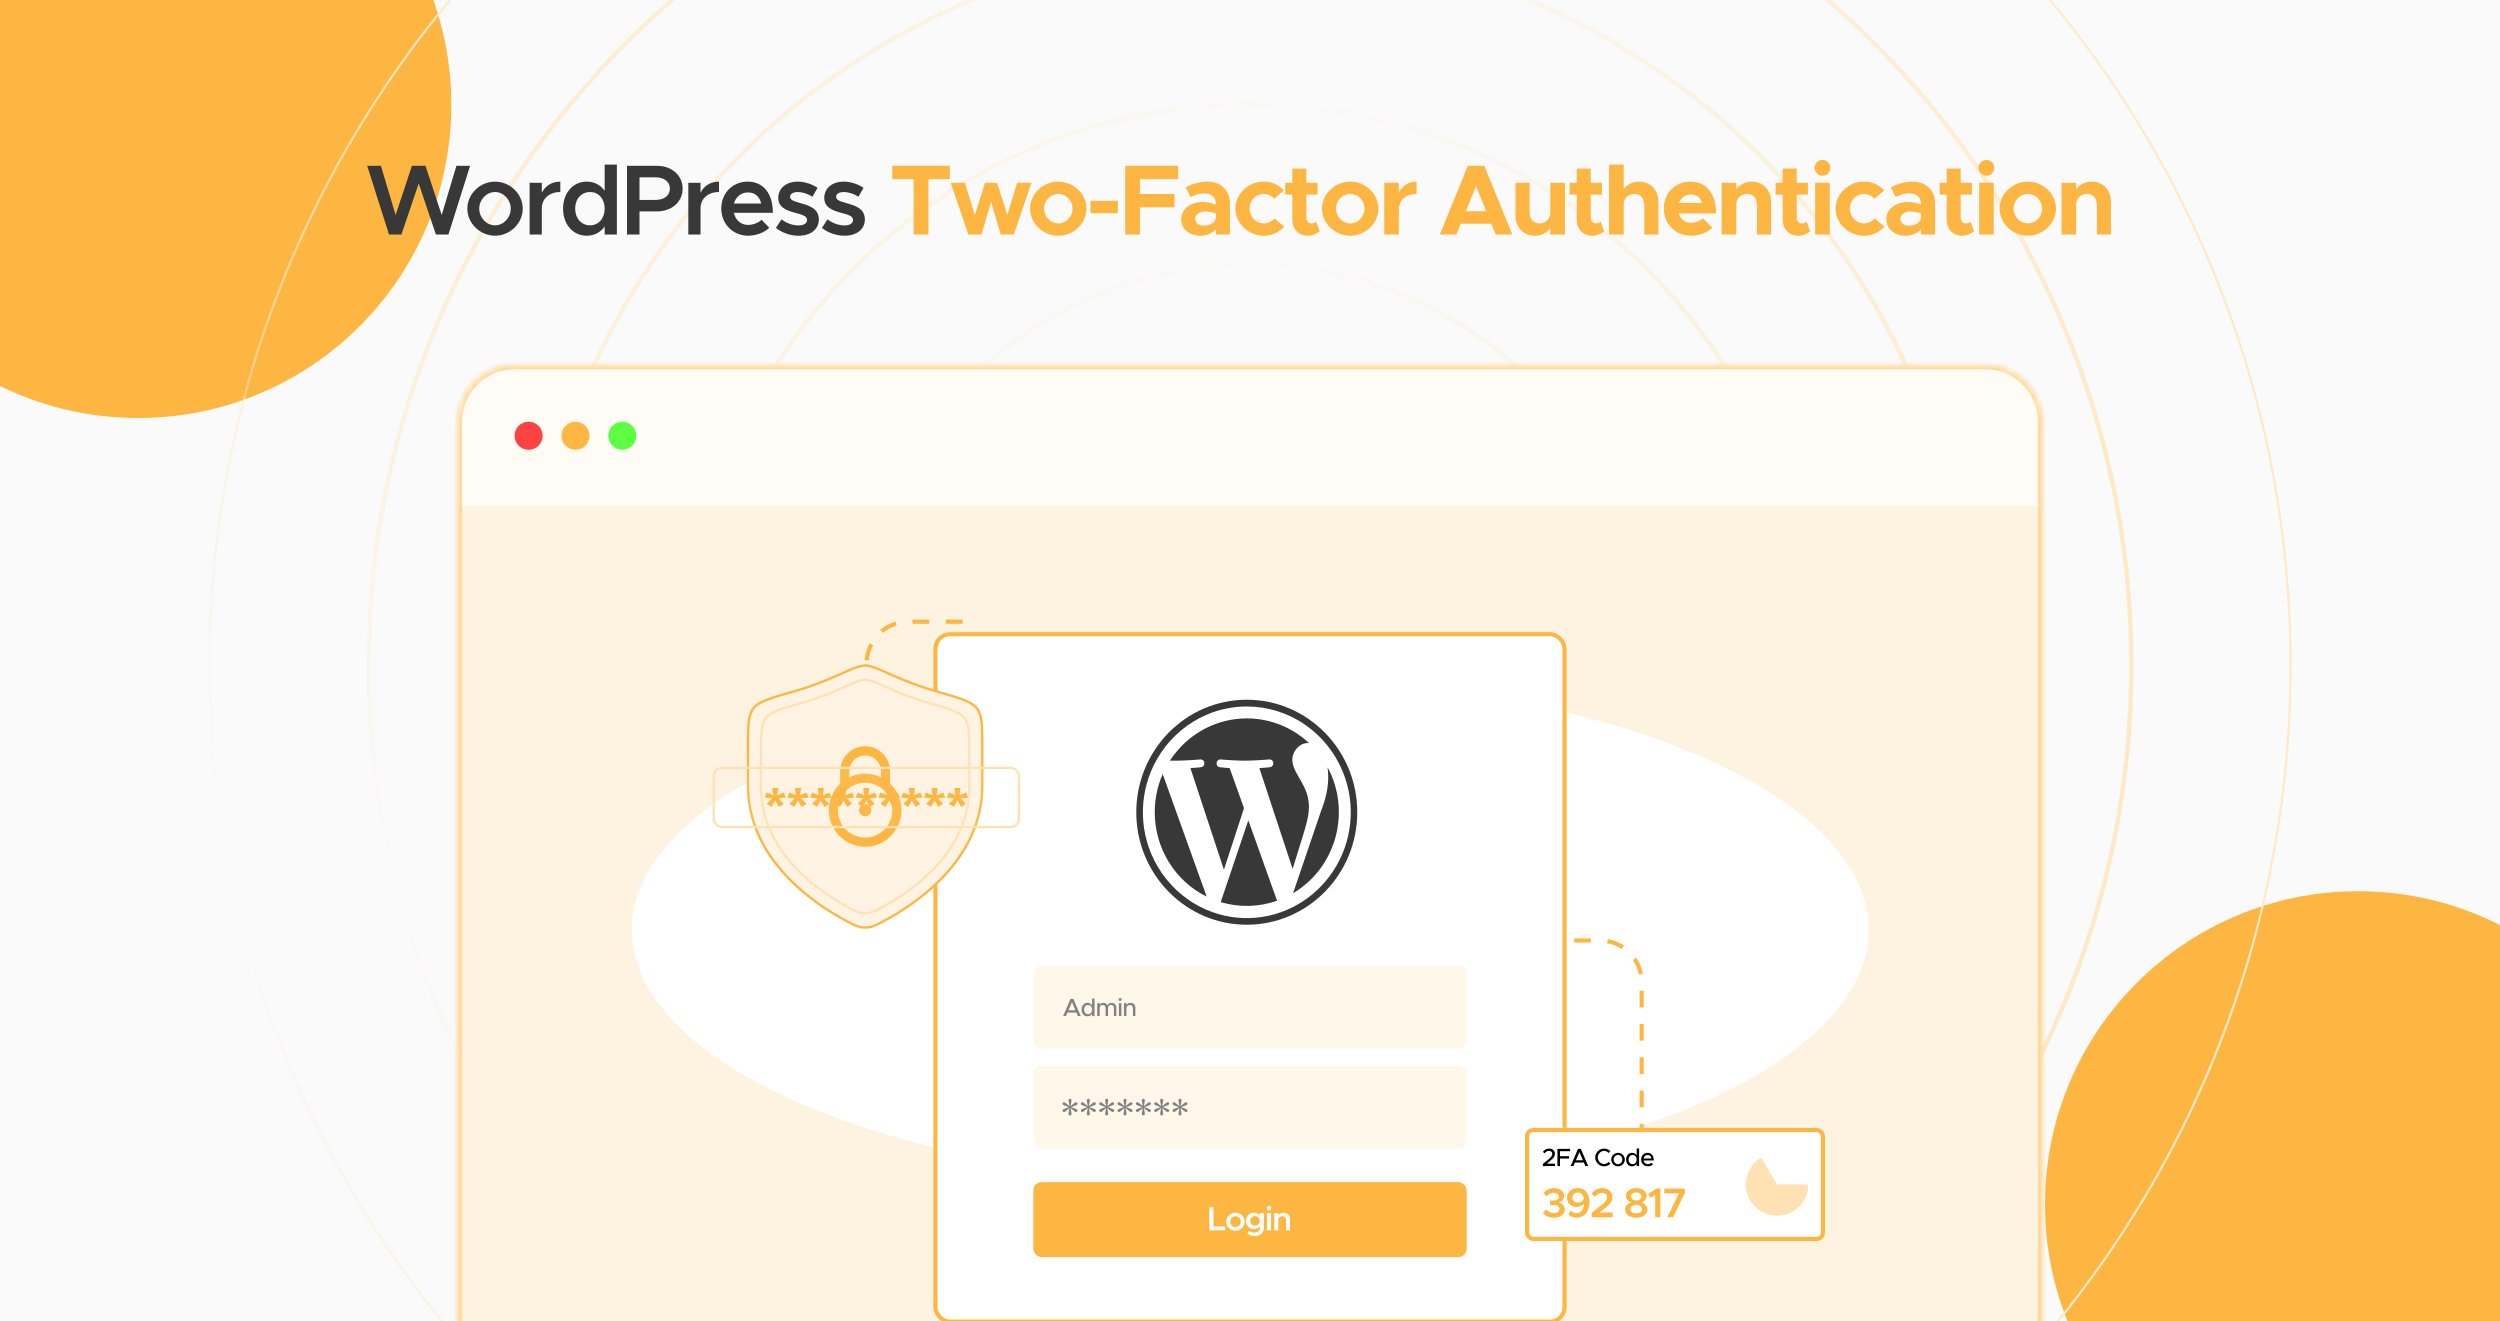 <svg width="350" height="185" viewBox="0 0 350 185" fill="none" xmlns="http://www.w3.org/2000/svg">
<g clip-path="url(#clip0_650_205)">
<rect width="350" height="185" fill="#FAFAFA"/>
<g filter="url(#filter0_f_650_205)">
<circle cx="19.343" cy="14.677" r="43.843" fill="#FDB642"/>
</g>
<g filter="url(#filter1_f_650_205)">
<circle cx="182.819" cy="97.517" r="43.843" fill="#FFAC25"/>
</g>
<g filter="url(#filter2_f_650_205)">
<circle cx="330.142" cy="168.615" r="43.843" fill="#FDB642"/>
</g>
<path d="M208.5 93.167C208.5 111.668 193.501 126.666 175 126.666C156.499 126.666 141.501 111.668 141.501 93.167C141.501 74.666 156.499 59.667 175 59.667C193.501 59.667 208.5 74.666 208.5 93.167ZM175 126.975C193.672 126.975 208.808 111.839 208.808 93.167C208.808 74.495 193.672 59.359 175 59.359C156.328 59.359 141.192 74.495 141.192 93.167C141.192 111.839 156.328 126.975 175 126.975ZM230.935 93.167C230.935 124.059 205.892 149.102 175 149.102C144.108 149.102 119.065 124.059 119.065 93.167C119.065 62.275 144.108 37.231 175 37.231C205.892 37.231 230.935 62.275 230.935 93.167ZM175 149.411C206.063 149.411 231.244 124.23 231.244 93.167C231.244 62.104 206.063 36.923 175 36.923C143.937 36.923 118.756 62.104 118.756 93.167C118.756 124.23 143.937 149.411 175 149.411ZM253.371 93.167C253.371 136.45 218.283 171.538 175 171.538C131.717 171.538 96.629 136.45 96.629 93.167C96.629 49.884 131.717 14.796 175 14.796C218.283 14.796 253.371 49.884 253.371 93.167ZM175 171.847C218.454 171.847 253.68 136.621 253.68 93.167C253.68 49.713 218.454 14.487 175 14.487C131.546 14.487 96.32 49.713 96.32 93.167C96.32 136.621 131.546 171.847 175 171.847ZM275.807 93.167C275.807 148.841 230.674 193.974 175 193.974C119.326 193.974 74.193 148.841 74.193 93.167C74.193 37.493 119.326 -7.64 175 -7.64C230.674 -7.64 275.807 37.493 275.807 93.167ZM175 194.283C230.845 194.283 276.116 149.012 276.116 93.167C276.116 37.322 230.845 -7.949 175 -7.949C119.155 -7.949 73.884 37.322 73.884 93.167C73.884 149.012 119.155 194.283 175 194.283ZM298.243 93.167C298.243 161.232 243.065 216.41 175 216.41C106.935 216.41 51.757 161.232 51.757 93.167C51.757 25.102 106.935 -30.076 175 -30.076C243.065 -30.076 298.243 25.102 298.243 93.167ZM175 216.719C243.236 216.719 298.552 161.403 298.552 93.167C298.552 24.931 243.236 -30.385 175 -30.385C106.764 -30.385 51.448 24.931 51.448 93.167C51.448 161.403 106.764 216.719 175 216.719ZM320.679 93.167C320.679 173.623 255.456 238.846 175 238.846C94.544 238.846 29.321 173.623 29.321 93.167C29.321 12.711 94.544 -52.512 175 -52.512C255.456 -52.512 320.679 12.711 320.679 93.167Z" stroke="url(#paint0_radial_650_205)" stroke-width="0.309"/>
<path d="M54.461 32.834L51.409 23.215H53.327L55.385 30.104L57.667 23.215H59.571L61.839 30.104L63.897 23.215H65.815L62.777 32.834H61.027L58.619 25.694L56.197 32.834H54.461ZM69.306 33.002C67.206 33.002 65.428 31.265 65.428 29.207C65.428 27.149 67.206 25.427 69.306 25.427C71.406 25.427 73.184 27.149 73.184 29.207C73.184 31.265 71.406 33.002 69.306 33.002ZM69.306 31.546C70.496 31.546 71.504 30.482 71.504 29.207C71.504 27.948 70.496 26.884 69.306 26.884C68.102 26.884 67.094 27.948 67.094 29.207C67.094 30.482 68.102 31.546 69.306 31.546ZM75.855 26.995C76.317 26.029 77.255 25.427 78.445 25.427V26.884C76.891 26.884 75.855 27.808 75.855 29.18V32.834H74.147V25.596H75.855V26.995ZM84.653 23.047H86.361V32.834H84.653V31.713C84.079 32.526 83.211 33.002 82.147 33.002C80.229 33.002 78.829 31.433 78.829 29.207C78.829 26.995 80.229 25.427 82.147 25.427C83.211 25.427 84.079 25.904 84.653 26.715V23.047ZM82.609 31.546C83.813 31.546 84.653 30.566 84.653 29.207C84.653 27.849 83.813 26.884 82.609 26.884C81.391 26.884 80.523 27.849 80.523 29.207C80.523 30.566 81.391 31.546 82.609 31.546ZM87.78 32.834V23.215H91.966C94.024 23.215 95.564 24.532 95.564 26.407C95.564 28.284 94.024 29.599 91.966 29.599H89.53V32.834H87.78ZM89.53 27.989H91.77C92.96 27.989 93.786 27.387 93.786 26.407C93.786 25.427 92.96 24.826 91.77 24.826H89.53V27.989ZM98.074 26.995C98.536 26.029 99.474 25.427 100.664 25.427V26.884C99.11 26.884 98.074 27.808 98.074 29.18V32.834H96.366V25.596H98.074V26.995ZM104.743 31.489C105.415 31.489 106.213 31.181 106.619 30.762L107.697 31.881C107.067 32.553 105.807 33.002 104.757 33.002C102.685 33.002 100.977 31.419 100.977 29.194C100.977 27.023 102.601 25.427 104.659 25.427C106.899 25.427 108.201 27.122 108.201 29.796H102.741C102.951 30.79 103.707 31.489 104.743 31.489ZM104.729 26.939C103.777 26.939 103.007 27.541 102.755 28.494H106.563C106.367 27.584 105.751 26.939 104.729 26.939ZM111.796 33.002C110.69 33.002 109.5 32.609 108.632 31.91L109.402 30.72C110.102 31.224 110.914 31.559 111.824 31.559C112.51 31.559 112.986 31.265 112.986 30.817C112.986 30.258 112.356 30.076 111.53 29.852C109.962 29.445 108.968 28.997 108.954 27.709C108.954 26.352 110.074 25.427 111.684 25.427C112.678 25.427 113.672 25.777 114.456 26.296L113.742 27.541C113.056 27.108 112.314 26.884 111.684 26.884C111.082 26.884 110.62 27.122 110.62 27.527C110.62 27.989 110.998 28.13 112.104 28.451C113.322 28.788 114.638 29.207 114.638 30.72C114.638 32.105 113.49 33.002 111.796 33.002ZM118.236 33.002C117.13 33.002 115.94 32.609 115.072 31.91L115.842 30.72C116.542 31.224 117.354 31.559 118.264 31.559C118.95 31.559 119.426 31.265 119.426 30.817C119.426 30.258 118.796 30.076 117.97 29.852C116.402 29.445 115.408 28.997 115.394 27.709C115.394 26.352 116.514 25.427 118.124 25.427C119.118 25.427 120.112 25.777 120.896 26.296L120.182 27.541C119.496 27.108 118.754 26.884 118.124 26.884C117.522 26.884 117.06 27.122 117.06 27.527C117.06 27.989 117.438 28.13 118.544 28.451C119.762 28.788 121.078 29.207 121.078 30.72C121.078 32.105 119.93 33.002 118.236 33.002Z" fill="#383838"/>
<path d="M127.913 32.834V25.078H124.917V23.215H132.981V25.078H129.985V32.834H127.913ZM135.566 32.834L133.102 25.596H135.104L136.476 30.104L137.904 25.596H139.598L141.026 30.104L142.398 25.596H144.4L141.936 32.834H140.102L138.758 28.284L137.4 32.834H135.566ZM148.172 33.002C146.016 33.002 144.21 31.265 144.21 29.207C144.21 27.149 146.016 25.427 148.172 25.427C150.314 25.427 152.106 27.149 152.106 29.207C152.106 31.265 150.314 33.002 148.172 33.002ZM148.172 31.279C149.25 31.279 150.16 30.328 150.16 29.207C150.16 28.087 149.25 27.149 148.172 27.149C147.08 27.149 146.17 28.087 146.17 29.207C146.17 30.328 147.08 31.279 148.172 31.279ZM152.663 29.852V28.116H156.499V29.852H152.663ZM164.93 25.078H159.596V27.163H164.426V29.026H159.596V32.834H157.524V23.215H164.93V25.078ZM169.015 25.427C170.905 25.427 172.193 26.617 172.193 28.508V32.834H170.219V32.105C169.701 32.694 168.875 33.002 168.091 33.002C166.551 33.002 165.361 32.078 165.361 30.692C165.361 29.264 166.691 28.284 168.371 28.284C168.959 28.284 169.603 28.41 170.219 28.648V28.508C170.219 27.738 169.743 27.066 168.553 27.066C167.881 27.066 167.251 27.29 166.677 27.584L165.991 26.226C167.013 25.707 168.007 25.427 169.015 25.427ZM168.553 31.587C169.337 31.587 170.079 31.224 170.219 30.552V29.88C169.757 29.712 169.225 29.613 168.665 29.613C167.923 29.613 167.335 30.047 167.335 30.636C167.335 31.224 167.853 31.587 168.553 31.587ZM176.898 33.002C174.756 33.002 172.95 31.265 172.95 29.207C172.95 27.149 174.77 25.427 176.912 25.427C178.088 25.427 179.054 25.904 179.754 26.66L178.396 27.822C178.032 27.416 177.458 27.149 176.898 27.149C175.834 27.149 174.938 28.087 174.938 29.194C174.938 30.328 175.834 31.279 176.912 31.279C177.472 31.279 178.06 31 178.438 30.579L179.796 31.727C179.082 32.511 178.102 33.002 176.898 33.002ZM184.274 31.041L184.764 32.371C184.344 32.749 183.686 33.002 183.098 33.002C181.824 33.002 180.928 32.092 180.928 30.79V27.247H179.934V25.596H180.928V23.608H182.888V25.596H184.456V27.247H182.888V30.468C182.888 30.944 183.196 31.279 183.574 31.279C183.854 31.279 184.134 31.181 184.274 31.041ZM189.04 33.002C186.884 33.002 185.078 31.265 185.078 29.207C185.078 27.149 186.884 25.427 189.04 25.427C191.182 25.427 192.974 27.149 192.974 29.207C192.974 31.265 191.182 33.002 189.04 33.002ZM189.04 31.279C190.118 31.279 191.028 30.328 191.028 29.207C191.028 28.087 190.118 27.149 189.04 27.149C187.948 27.149 187.038 28.087 187.038 29.207C187.038 30.328 187.948 31.279 189.04 31.279ZM195.841 26.939C196.317 26.002 197.213 25.427 198.319 25.427V27.149C196.807 27.149 195.841 28.017 195.841 29.375V32.834H193.797V25.596H195.841V26.939ZM209.401 32.834L208.785 31.322H204.501L203.885 32.834H201.575L205.495 23.215H207.805L211.725 32.834H209.401ZM205.215 29.572H208.071L206.643 26.058L205.215 29.572ZM217.044 25.596H219.088V32.834H217.044V31.924C216.61 32.581 215.798 33.002 214.86 33.002C213.292 33.002 212.172 31.84 212.172 30.201V25.596H214.146V29.767C214.146 30.663 214.706 31.279 215.518 31.279C216.372 31.279 217.03 30.663 217.03 29.88L217.044 29.922V25.596ZM224.09 31.041L224.58 32.371C224.16 32.749 223.502 33.002 222.914 33.002C221.64 33.002 220.744 32.092 220.744 30.79V27.247H219.75V25.596H220.744V23.608H222.704V25.596H224.272V27.247H222.704V30.468C222.704 30.944 223.012 31.279 223.39 31.279C223.67 31.279 223.95 31.181 224.09 31.041ZM229.486 25.427C231.054 25.427 232.174 26.59 232.174 28.227V32.834H230.2V28.662C230.2 27.765 229.64 27.149 228.828 27.149C227.974 27.149 227.316 27.765 227.316 28.549V32.834H225.272V23.047H227.316V26.477C227.764 25.848 228.562 25.427 229.486 25.427ZM236.756 31.195C237.33 31.195 238.03 30.93 238.422 30.552L239.724 31.881C239.08 32.553 237.834 33.002 236.77 33.002C234.614 33.002 232.934 31.419 232.934 29.194C232.934 27.009 234.544 25.427 236.658 25.427C238.926 25.427 240.256 27.149 240.256 29.88H235.034C235.272 30.663 235.902 31.195 236.756 31.195ZM236.742 27.233C235.972 27.233 235.328 27.681 235.062 28.41H238.296C238.1 27.695 237.568 27.233 236.742 27.233ZM245.264 25.427C246.832 25.427 247.952 26.59 247.952 28.227V32.834H245.978V28.662C245.978 27.765 245.418 27.149 244.606 27.149C243.752 27.149 243.094 27.765 243.094 28.549L243.08 28.508V32.834H241.036V25.596H243.08V26.506C243.514 25.848 244.326 25.427 245.264 25.427ZM252.926 31.041L253.416 32.371C252.996 32.749 252.338 33.002 251.75 33.002C250.476 33.002 249.58 32.092 249.58 30.79V27.247H248.586V25.596H249.58V23.608H251.54V25.596H253.108V27.247H251.54V30.468C251.54 30.944 251.848 31.279 252.226 31.279C252.506 31.279 252.786 31.181 252.926 31.041ZM255.158 24.602C254.528 24.602 254.038 24.098 254.038 23.482C254.038 22.907 254.528 22.39 255.158 22.39C255.76 22.39 256.25 22.907 256.25 23.482C256.25 24.098 255.76 24.602 255.158 24.602ZM254.122 32.834V25.596H256.166V32.834H254.122ZM260.933 33.002C258.791 33.002 256.985 31.265 256.985 29.207C256.985 27.149 258.805 25.427 260.947 25.427C262.123 25.427 263.089 25.904 263.789 26.66L262.431 27.822C262.067 27.416 261.493 27.149 260.933 27.149C259.869 27.149 258.973 28.087 258.973 29.194C258.973 30.328 259.869 31.279 260.947 31.279C261.507 31.279 262.095 31 262.473 30.579L263.831 31.727C263.117 32.511 262.137 33.002 260.933 33.002ZM267.734 25.427C269.624 25.427 270.912 26.617 270.912 28.508V32.834H268.938V32.105C268.42 32.694 267.594 33.002 266.81 33.002C265.27 33.002 264.08 32.078 264.08 30.692C264.08 29.264 265.41 28.284 267.09 28.284C267.678 28.284 268.322 28.41 268.938 28.648V28.508C268.938 27.738 268.462 27.066 267.272 27.066C266.6 27.066 265.97 27.29 265.396 27.584L264.71 26.226C265.732 25.707 266.726 25.427 267.734 25.427ZM267.272 31.587C268.056 31.587 268.798 31.224 268.938 30.552V29.88C268.476 29.712 267.944 29.613 267.384 29.613C266.642 29.613 266.054 30.047 266.054 30.636C266.054 31.224 266.572 31.587 267.272 31.587ZM275.883 31.041L276.373 32.371C275.953 32.749 275.295 33.002 274.707 33.002C273.433 33.002 272.537 32.092 272.537 30.79V27.247H271.543V25.596H272.537V23.608H274.497V25.596H276.065V27.247H274.497V30.468C274.497 30.944 274.805 31.279 275.183 31.279C275.463 31.279 275.743 31.181 275.883 31.041ZM278.115 24.602C277.485 24.602 276.995 24.098 276.995 23.482C276.995 22.907 277.485 22.39 278.115 22.39C278.717 22.39 279.207 22.907 279.207 23.482C279.207 24.098 278.717 24.602 278.115 24.602ZM277.079 32.834V25.596H279.123V32.834H277.079ZM283.904 33.002C281.748 33.002 279.942 31.265 279.942 29.207C279.942 27.149 281.748 25.427 283.904 25.427C286.046 25.427 287.838 27.149 287.838 29.207C287.838 31.265 286.046 33.002 283.904 33.002ZM283.904 31.279C284.982 31.279 285.892 30.328 285.892 29.207C285.892 28.087 284.982 27.149 283.904 27.149C282.812 27.149 281.902 28.087 281.902 29.207C281.902 30.328 282.812 31.279 283.904 31.279ZM292.847 25.427C294.415 25.427 295.535 26.59 295.535 28.227V32.834H293.561V28.662C293.561 27.765 293.001 27.149 292.189 27.149C291.335 27.149 290.677 27.765 290.677 28.549L290.663 28.508V32.834H288.619V25.596H290.663V26.506C291.097 25.848 291.909 25.427 292.847 25.427Z" fill="#FDB642"/>
<g filter="url(#filter3_d_650_205)">
<g clip-path="url(#clip1_650_205)">
<mask id="path-6-inside-1_650_205" fill="white">
<path d="M64.167 53.788C64.167 49.441 67.691 45.916 72.038 45.916H277.962C282.309 45.916 285.833 49.441 285.833 53.788V184.75H64.167V53.788Z"/>
</mask>
<path d="M64.167 53.788C64.167 49.441 67.691 45.916 72.038 45.916H277.962C282.309 45.916 285.833 49.441 285.833 53.788V184.75H64.167V53.788Z" fill="white"/>
<path d="M64.167 53.788C64.167 49.441 67.691 45.916 72.038 45.916H277.962C282.309 45.916 285.833 49.441 285.833 53.788V184.75H64.167V53.788Z" fill="#FEF3E1"/>
<g filter="url(#filter4_f_650_205)">
<ellipse cx="175.028" cy="124.923" rx="86.587" ry="35.422" fill="white"/>
</g>
<rect x="63.941" y="45.75" width="221.667" height="19.833" fill="#FFFCF6"/>
<circle cx="74.006" cy="55.756" r="1.968" fill="#FF4242"/>
<circle cx="80.566" cy="55.756" r="1.968" fill="#FFB743"/>
<circle cx="87.126" cy="55.756" r="1.968" fill="#5DFF42"/>
<g clip-path="url(#clip2_650_205)">
<path d="M229.833 159.083C229.833 157.914 229.833 143.101 229.833 132.247C229.833 129.025 227.222 126.417 224 126.417H211.458" stroke="#FDB642" stroke-width="0.583" stroke-dasharray="2.33 2.33"/>
<path d="M134.75 81.791H127.167C123.945 81.791 121.333 84.403 121.333 87.625V91.416" stroke="#FDB642" stroke-width="0.583" stroke-dasharray="2.33 2.33"/>
<g filter="url(#filter5_d_650_205)">
<rect x="130.667" y="78" width="88.667" height="96.833" rx="2.333" fill="white"/>
<rect x="130.958" y="78.292" width="88.083" height="96.25" rx="2.042" stroke="#FDB642" stroke-width="0.583"/>
<g clip-path="url(#clip3_650_205)">
<path d="M174.548 88.411C177.456 88.411 180.287 89.293 182.684 90.947C185.02 92.553 186.861 94.821 187.959 97.467C189.877 102.082 189.367 107.358 186.613 111.5C185.036 113.879 182.808 115.753 180.209 116.871C175.677 118.824 170.495 118.304 166.427 115.501C164.091 113.894 162.25 111.626 161.152 108.98C159.234 104.366 159.744 99.089 162.498 94.947C164.076 92.569 166.303 90.695 168.902 89.576C170.681 88.805 172.614 88.411 174.548 88.411ZM174.548 87.466C166.009 87.466 159.079 94.522 159.079 103.216C159.079 111.91 166.009 118.966 174.548 118.966C183.087 118.966 190.017 111.91 190.017 103.216C190.017 94.522 183.087 87.466 174.548 87.466Z" fill="#383838"/>
<path d="M161.663 103.215C161.663 108.24 164.478 112.839 168.933 115.028L162.777 97.876C162.034 99.561 161.663 101.373 161.663 103.215ZM183.257 102.554C183.257 100.932 182.685 99.814 182.19 98.931C181.695 98.049 180.922 96.931 180.922 95.86C180.922 94.789 181.819 93.529 183.087 93.529H183.257C178.014 88.631 169.862 88.993 165.051 94.348C164.587 94.868 164.154 95.419 163.782 96.002H164.618C165.963 96.002 168.052 95.829 168.052 95.829C168.748 95.781 168.825 96.821 168.129 96.915C168.129 96.915 167.433 96.994 166.659 97.041L171.347 111.264L174.162 102.648L172.151 97.041C171.455 96.994 170.805 96.915 170.805 96.915C170.109 96.868 170.186 95.797 170.882 95.829C170.882 95.829 173.017 96.002 174.27 96.002C175.523 96.002 177.704 95.829 177.704 95.829C178.4 95.781 178.478 96.821 177.782 96.915C177.782 96.915 177.085 96.994 176.312 97.041L180.968 111.153L182.298 106.869C182.886 104.995 183.242 103.672 183.242 102.538L183.257 102.554ZM174.765 104.349L170.898 115.8C173.497 116.571 176.266 116.508 178.818 115.595L178.725 115.422L174.765 104.349ZM185.856 96.915C185.918 97.356 185.949 97.813 185.949 98.27C185.949 99.609 185.702 101.105 184.974 102.963L181.03 114.555C187.063 110.98 189.213 103.152 185.856 96.915Z" fill="#383838"/>
</g>
<rect x="144.667" y="124.667" width="60.667" height="11.667" rx="1.167" fill="#FFF7EA"/>
<path d="M150.906 131.75L150.696 131.26H149.443L149.233 131.75H148.841L149.874 129.345H150.266L151.298 131.75H150.906ZM149.58 130.941H150.56L150.07 129.8L149.58 130.941ZM152.894 129.303H153.237V131.75H152.894V131.435C152.754 131.659 152.53 131.792 152.25 131.792C151.774 131.792 151.417 131.4 151.417 130.843C151.417 130.29 151.774 129.898 152.25 129.898C152.53 129.898 152.754 130.031 152.894 130.252V129.303ZM152.334 131.491C152.659 131.491 152.894 131.221 152.894 130.843C152.894 130.465 152.659 130.199 152.334 130.199C152.001 130.199 151.767 130.465 151.767 130.843C151.767 131.221 152.001 131.491 152.334 131.491ZM155.64 129.898C156.018 129.898 156.291 130.189 156.291 130.598V131.75H155.951V130.651C155.951 130.385 155.794 130.199 155.566 130.199C155.307 130.199 155.125 130.371 155.125 130.619V131.75H154.786V130.651C154.786 130.385 154.628 130.199 154.401 130.199C154.142 130.199 153.96 130.371 153.96 130.619V131.75H153.613V129.94H153.96V130.192C154.051 130.014 154.24 129.898 154.471 129.898C154.733 129.898 154.947 130.038 155.052 130.262C155.136 130.038 155.367 129.898 155.64 129.898ZM156.82 129.639C156.701 129.639 156.61 129.541 156.61 129.429C156.61 129.321 156.701 129.223 156.82 129.223C156.932 129.223 157.026 129.321 157.026 129.429C157.026 129.541 156.932 129.639 156.82 129.639ZM156.645 131.75V129.94H156.991V131.75H156.645ZM158.273 129.898C158.672 129.898 158.952 130.189 158.952 130.598V131.75H158.613V130.658C158.613 130.388 158.441 130.199 158.196 130.199C157.944 130.199 157.727 130.364 157.699 130.577V131.75H157.353V129.94H157.699V130.203C157.808 130.024 158.028 129.898 158.273 129.898Z" fill="#828282"/>
<rect x="144.667" y="138.667" width="60.667" height="11.667" rx="1.167" fill="#FFF7EA"/>
<path d="M149.798 145.667C149.686 145.667 149.594 145.583 149.594 145.486C149.594 145.208 149.686 144.917 149.721 144.639C149.489 144.806 149.285 145.028 149.046 145.167C148.962 145.215 148.835 145.181 148.779 145.083C148.723 144.979 148.751 144.868 148.835 144.82C149.074 144.681 149.376 144.611 149.636 144.5C149.376 144.389 149.074 144.32 148.835 144.181C148.751 144.132 148.723 144.014 148.779 143.917C148.835 143.82 148.962 143.778 149.046 143.833C149.285 143.972 149.489 144.195 149.721 144.361C149.686 144.083 149.594 143.792 149.594 143.514C149.594 143.417 149.686 143.333 149.798 143.333C149.917 143.333 150.009 143.417 150.009 143.514C150.009 143.792 149.917 144.083 149.882 144.361C150.107 144.195 150.318 143.972 150.557 143.833C150.641 143.785 150.761 143.82 150.824 143.917C150.88 144.021 150.845 144.132 150.761 144.181C150.522 144.32 150.22 144.389 149.96 144.5C150.227 144.611 150.522 144.681 150.761 144.82C150.845 144.868 150.88 144.986 150.824 145.083C150.761 145.181 150.641 145.222 150.557 145.167C150.318 145.028 150.107 144.806 149.882 144.639C149.917 144.917 150.009 145.208 150.009 145.486C150.009 145.583 149.917 145.667 149.798 145.667Z" fill="#828282"/>
<path d="M152.365 145.667C152.252 145.667 152.161 145.583 152.161 145.486C152.161 145.208 152.252 144.917 152.287 144.639C152.055 144.806 151.852 145.028 151.613 145.167C151.528 145.215 151.402 145.181 151.346 145.083C151.29 144.979 151.318 144.868 151.402 144.82C151.641 144.681 151.943 144.611 152.203 144.5C151.943 144.389 151.641 144.32 151.402 144.181C151.318 144.132 151.29 144.014 151.346 143.917C151.402 143.82 151.528 143.778 151.613 143.833C151.852 143.972 152.055 144.195 152.287 144.361C152.252 144.083 152.161 143.792 152.161 143.514C152.161 143.417 152.252 143.333 152.365 143.333C152.484 143.333 152.575 143.417 152.575 143.514C152.575 143.792 152.484 144.083 152.449 144.361C152.674 144.195 152.884 143.972 153.123 143.833C153.208 143.785 153.327 143.82 153.39 143.917C153.447 144.021 153.411 144.132 153.327 144.181C153.088 144.32 152.786 144.389 152.526 144.5C152.793 144.611 153.088 144.681 153.327 144.82C153.411 144.868 153.447 144.986 153.39 145.083C153.327 145.181 153.208 145.222 153.123 145.167C152.884 145.028 152.674 144.806 152.449 144.639C152.484 144.917 152.575 145.208 152.575 145.486C152.575 145.583 152.484 145.667 152.365 145.667Z" fill="#828282"/>
<path d="M154.931 145.667C154.819 145.667 154.727 145.583 154.727 145.486C154.727 145.208 154.819 144.917 154.854 144.639C154.622 144.806 154.418 145.028 154.179 145.167C154.095 145.215 153.968 145.181 153.912 145.083C153.856 144.979 153.884 144.868 153.968 144.82C154.207 144.681 154.509 144.611 154.769 144.5C154.509 144.389 154.207 144.32 153.968 144.181C153.884 144.132 153.856 144.014 153.912 143.917C153.968 143.82 154.095 143.778 154.179 143.833C154.418 143.972 154.622 144.195 154.854 144.361C154.819 144.083 154.727 143.792 154.727 143.514C154.727 143.417 154.819 143.333 154.931 143.333C155.05 143.333 155.142 143.417 155.142 143.514C155.142 143.792 155.05 144.083 155.015 144.361C155.24 144.195 155.451 143.972 155.69 143.833C155.774 143.785 155.894 143.82 155.957 143.917C156.013 144.021 155.978 144.132 155.894 144.181C155.655 144.32 155.353 144.389 155.093 144.5C155.36 144.611 155.655 144.681 155.894 144.82C155.978 144.868 156.013 144.986 155.957 145.083C155.894 145.181 155.774 145.222 155.69 145.167C155.451 145.028 155.24 144.806 155.015 144.639C155.05 144.917 155.142 145.208 155.142 145.486C155.142 145.583 155.05 145.667 154.931 145.667Z" fill="#828282"/>
<path d="M157.497 145.667C157.385 145.667 157.294 145.583 157.294 145.486C157.294 145.208 157.385 144.917 157.42 144.639C157.188 144.806 156.985 145.028 156.746 145.167C156.661 145.215 156.535 145.181 156.479 145.083C156.422 144.979 156.451 144.868 156.535 144.82C156.774 144.681 157.076 144.611 157.336 144.5C157.076 144.389 156.774 144.32 156.535 144.181C156.451 144.132 156.422 144.014 156.479 143.917C156.535 143.82 156.661 143.778 156.746 143.833C156.985 143.972 157.188 144.195 157.42 144.361C157.385 144.083 157.294 143.792 157.294 143.514C157.294 143.417 157.385 143.333 157.497 143.333C157.617 143.333 157.708 143.417 157.708 143.514C157.708 143.792 157.617 144.083 157.582 144.361C157.807 144.195 158.017 143.972 158.256 143.833C158.341 143.785 158.46 143.82 158.523 143.917C158.579 144.021 158.544 144.132 158.46 144.181C158.221 144.32 157.919 144.389 157.659 144.5C157.926 144.611 158.221 144.681 158.46 144.82C158.544 144.868 158.579 144.986 158.523 145.083C158.46 145.181 158.341 145.222 158.256 145.167C158.017 145.028 157.807 144.806 157.582 144.639C157.617 144.917 157.708 145.208 157.708 145.486C157.708 145.583 157.617 145.667 157.497 145.667Z" fill="#828282"/>
<path d="M160.064 145.667C159.951 145.667 159.86 145.583 159.86 145.486C159.86 145.208 159.951 144.917 159.987 144.639C159.755 144.806 159.551 145.028 159.312 145.167C159.228 145.215 159.101 145.181 159.045 145.083C158.989 144.979 159.017 144.868 159.101 144.82C159.34 144.681 159.642 144.611 159.902 144.5C159.642 144.389 159.34 144.32 159.101 144.181C159.017 144.132 158.989 144.014 159.045 143.917C159.101 143.82 159.228 143.778 159.312 143.833C159.551 143.972 159.755 144.195 159.987 144.361C159.951 144.083 159.86 143.792 159.86 143.514C159.86 143.417 159.951 143.333 160.064 143.333C160.183 143.333 160.275 143.417 160.275 143.514C160.275 143.792 160.183 144.083 160.148 144.361C160.373 144.195 160.584 143.972 160.823 143.833C160.907 143.785 161.027 143.82 161.09 143.917C161.146 144.021 161.111 144.132 161.027 144.181C160.788 144.32 160.485 144.389 160.226 144.5C160.493 144.611 160.788 144.681 161.027 144.82C161.111 144.868 161.146 144.986 161.09 145.083C161.027 145.181 160.907 145.222 160.823 145.167C160.584 145.028 160.373 144.806 160.148 144.639C160.183 144.917 160.275 145.208 160.275 145.486C160.275 145.583 160.183 145.667 160.064 145.667Z" fill="#828282"/>
<path d="M162.63 145.667C162.518 145.667 162.427 145.583 162.427 145.486C162.427 145.208 162.518 144.917 162.553 144.639C162.321 144.806 162.117 145.028 161.879 145.167C161.794 145.215 161.668 145.181 161.612 145.083C161.555 144.979 161.583 144.868 161.668 144.82C161.907 144.681 162.209 144.611 162.469 144.5C162.209 144.389 161.907 144.32 161.668 144.181C161.583 144.132 161.555 144.014 161.612 143.917C161.668 143.82 161.794 143.778 161.879 143.833C162.117 143.972 162.321 144.195 162.553 144.361C162.518 144.083 162.427 143.792 162.427 143.514C162.427 143.417 162.518 143.333 162.63 143.333C162.75 143.333 162.841 143.417 162.841 143.514C162.841 143.792 162.75 144.083 162.715 144.361C162.94 144.195 163.15 143.972 163.389 143.833C163.474 143.785 163.593 143.82 163.656 143.917C163.712 144.021 163.677 144.132 163.593 144.181C163.354 144.32 163.052 144.389 162.792 144.5C163.059 144.611 163.354 144.681 163.593 144.82C163.677 144.868 163.712 144.986 163.656 145.083C163.593 145.181 163.474 145.222 163.389 145.167C163.15 145.028 162.94 144.806 162.715 144.639C162.75 144.917 162.841 145.208 162.841 145.486C162.841 145.583 162.75 145.667 162.63 145.667Z" fill="#828282"/>
<path d="M165.197 145.667C165.084 145.667 164.993 145.583 164.993 145.486C164.993 145.208 165.084 144.917 165.12 144.639C164.888 144.806 164.684 145.028 164.445 145.167C164.361 145.215 164.234 145.181 164.178 145.083C164.122 144.979 164.15 144.868 164.234 144.82C164.473 144.681 164.775 144.611 165.035 144.5C164.775 144.389 164.473 144.32 164.234 144.181C164.15 144.132 164.122 144.014 164.178 143.917C164.234 143.82 164.361 143.778 164.445 143.833C164.684 143.972 164.888 144.195 165.12 144.361C165.084 144.083 164.993 143.792 164.993 143.514C164.993 143.417 165.084 143.333 165.197 143.333C165.316 143.333 165.408 143.417 165.408 143.514C165.408 143.792 165.316 144.083 165.281 144.361C165.506 144.195 165.717 143.972 165.956 143.833C166.04 143.785 166.159 143.82 166.223 143.917C166.279 144.021 166.244 144.132 166.159 144.181C165.921 144.32 165.618 144.389 165.358 144.5C165.625 144.611 165.921 144.681 166.159 144.82C166.244 144.868 166.279 144.986 166.223 145.083C166.159 145.181 166.04 145.222 165.956 145.167C165.717 145.028 165.506 144.806 165.281 144.639C165.316 144.917 165.408 145.208 165.408 145.486C165.408 145.583 165.316 145.667 165.197 145.667Z" fill="#828282"/>
<rect x="144.667" y="155" width="60.667" height="10.5" rx="1.167" fill="#FDB642"/>
<path d="M169.882 161.218H171.529V161.75H169.303V158.544H169.882V161.218ZM172.963 161.806C172.263 161.806 171.671 161.227 171.671 160.541C171.671 159.855 172.263 159.281 172.963 159.281C173.663 159.281 174.256 159.855 174.256 160.541C174.256 161.227 173.663 161.806 172.963 161.806ZM172.963 161.321C173.36 161.321 173.696 160.966 173.696 160.541C173.696 160.121 173.36 159.767 172.963 159.767C172.562 159.767 172.226 160.121 172.226 160.541C172.226 160.966 172.562 161.321 172.963 161.321ZM176.36 159.337H176.929V161.493C176.929 162.114 176.406 162.553 175.669 162.553C175.254 162.553 174.871 162.417 174.633 162.231L174.843 161.815C175.011 161.969 175.3 162.067 175.585 162.067C176.061 162.067 176.36 161.839 176.36 161.475V161.162C176.168 161.419 175.879 161.573 175.534 161.573C174.908 161.573 174.446 161.097 174.446 160.425C174.446 159.753 174.908 159.281 175.534 159.281C175.874 159.281 176.187 159.44 176.36 159.697V159.337ZM175.697 161.087C176.084 161.087 176.36 160.812 176.36 160.425C176.36 160.042 176.084 159.767 175.697 159.767C175.314 159.767 175.039 160.042 175.039 160.425C175.039 160.812 175.314 161.087 175.697 161.087ZM177.669 158.973C177.487 158.973 177.342 158.819 177.342 158.647C177.342 158.474 177.487 158.325 177.669 158.325C177.846 158.325 177.991 158.474 177.991 158.647C177.991 158.819 177.846 158.973 177.669 158.973ZM177.38 161.75V159.337H177.949V161.75H177.38ZM179.708 159.281C180.235 159.281 180.604 159.669 180.604 160.215V161.75H180.053V160.327C180.053 160 179.843 159.767 179.544 159.767C179.246 159.767 178.998 159.967 178.961 160.224V161.75H178.392V159.337H178.961V159.659C179.11 159.435 179.39 159.281 179.708 159.281Z" fill="white"/>
</g>
<path d="M137.519 104.764V99.438C137.519 96.429 137.519 94.925 136.782 93.944C136.046 92.962 134.381 92.486 131.051 91.533C128.776 90.882 126.771 90.097 125.168 89.381C122.984 88.405 121.892 87.916 121.119 87.916C120.346 87.916 119.254 88.405 117.07 89.381C115.467 90.097 113.462 90.882 111.187 91.533C107.857 92.486 106.192 92.962 105.456 93.944C104.719 94.925 104.719 96.429 104.719 99.438V104.764C104.719 115.084 113.945 121.275 118.557 123.726C119.663 124.314 120.216 124.608 121.119 124.608C122.022 124.608 122.575 124.314 123.681 123.726C128.293 121.275 137.519 115.084 137.519 104.764Z" fill="#FFF4E3" stroke="#FDB642" stroke-width="0.331" stroke-linecap="round"/>
<path d="M135.696 104.927V100.182C135.696 97.502 135.696 96.162 135.042 95.287C134.387 94.413 132.907 93.988 129.948 93.139C127.925 92.559 126.143 91.86 124.719 91.222C122.777 90.352 121.806 89.918 121.119 89.918C120.432 89.918 119.461 90.352 117.52 91.222C116.095 91.86 114.313 92.559 112.291 93.139C109.331 93.988 107.851 94.413 107.196 95.287C106.542 96.162 106.542 97.502 106.542 100.182V104.927C106.542 114.121 114.742 119.637 118.842 121.821C119.825 122.344 120.317 122.606 121.119 122.606C121.922 122.606 122.413 122.344 123.396 121.821C127.496 119.637 135.696 114.121 135.696 104.927Z" stroke="#FFE2B4" stroke-width="0.331" stroke-linecap="round"/>
<path d="M123.977 104.664V102.746C123.977 101.157 122.697 99.869 121.119 99.869C119.541 99.869 118.262 101.157 118.262 102.746V104.664M116.674 108.18C116.674 105.709 118.664 103.705 121.119 103.705C123.574 103.705 125.564 105.709 125.564 108.18C125.564 110.652 123.574 112.656 121.119 112.656C118.664 112.656 116.674 110.652 116.674 108.18Z" stroke="#FDB642" stroke-width="1.284" stroke-linecap="round"/>
<path d="M121.119 108.18H121.125" stroke="#FDB642" stroke-width="1.712" stroke-linecap="round" stroke-linejoin="round"/>
<g filter="url(#filter6_b_650_205)">
<rect x="99.75" y="102.093" width="43.069" height="8.614" rx="1.325" fill="white" fill-opacity="0.04"/>
<rect x="99.916" y="102.258" width="42.738" height="8.283" rx="1.16" stroke="#FFE2B4" stroke-width="0.331"/>
<path d="M110.018 106.413L108.99 106.544L109.725 107.285L109.042 107.725L108.528 106.832L108.014 107.725L107.328 107.285L108.067 106.544L107.039 106.413L107.305 105.703L108.251 106.083L108.089 105.074H108.967L108.806 106.083L109.744 105.703L110.018 106.413Z" fill="#FDB642"/>
<path d="M113.207 106.413L112.179 106.544L112.914 107.285L112.231 107.725L111.717 106.832L111.203 107.725L110.517 107.285L111.256 106.544L110.228 106.413L110.494 105.703L111.44 106.083L111.278 105.074H112.156L111.995 106.083L112.933 105.703L113.207 106.413Z" fill="#FDB642"/>
<path d="M116.396 106.413L115.368 106.544L116.103 107.285L115.421 107.725L114.907 106.832L114.393 107.725L113.706 107.285L114.445 106.544L113.417 106.413L113.684 105.703L114.629 106.083L114.468 105.074H115.345L115.184 106.083L116.122 105.703L116.396 106.413Z" fill="#FDB642"/>
<path d="M119.585 106.413L118.557 106.544L119.292 107.285L118.61 107.725L118.096 106.832L117.582 107.725L116.895 107.285L117.634 106.544L116.606 106.413L116.873 105.703L117.818 106.083L117.657 105.074H118.535L118.373 106.083L119.311 105.703L119.585 106.413Z" fill="#FDB642"/>
<path d="M122.774 106.413L121.746 106.544L122.482 107.285L121.799 107.725L121.285 106.832L120.771 107.725L120.084 107.285L120.823 106.544L119.795 106.413L120.062 105.703L121.007 106.083L120.846 105.074H121.724L121.562 106.083L122.5 105.703L122.774 106.413Z" fill="#FDB642"/>
<path d="M125.963 106.413L124.935 106.544L125.671 107.285L124.988 107.725L124.474 106.832L123.96 107.725L123.274 107.285L124.013 106.544L122.985 106.413L123.251 105.703L124.196 106.083L124.035 105.074H124.913L124.752 106.083L125.69 105.703L125.963 106.413Z" fill="#FDB642"/>
<path d="M129.153 106.413L128.125 106.544L128.86 107.285L128.177 107.725L127.663 106.832L127.149 107.725L126.463 107.285L127.202 106.544L126.174 106.413L126.44 105.703L127.386 106.083L127.224 105.074H128.102L127.941 106.083L128.879 105.703L129.153 106.413Z" fill="#FDB642"/>
<path d="M132.342 106.413L131.314 106.544L132.049 107.285L131.366 107.725L130.852 106.832L130.338 107.725L129.652 107.285L130.391 106.544L129.363 106.413L129.629 105.703L130.575 106.083L130.413 105.074H131.291L131.13 106.083L132.068 105.703L132.342 106.413Z" fill="#FDB642"/>
<path d="M135.531 106.413L134.503 106.544L135.238 107.285L134.555 107.725L134.042 106.832L133.528 107.725L132.841 107.285L133.58 106.544L132.552 106.413L132.819 105.703L133.764 106.083L133.603 105.074H134.48L134.319 106.083L135.257 105.703L135.531 106.413Z" fill="#FDB642"/>
</g>
<g filter="url(#filter7_d_650_205)">
<rect x="213.5" y="147.417" width="42" height="15.833" rx="1.167" fill="white"/>
<rect x="213.792" y="147.708" width="41.417" height="15.25" rx="0.875" stroke="#FDB642" stroke-width="0.583"/>
<path d="M215.998 152.75V152.459L216.88 151.731C217.202 151.462 217.324 151.255 217.324 151.038C217.324 150.776 217.107 150.622 216.869 150.622C216.607 150.622 216.414 150.762 216.246 150.979L216.008 150.769C216.218 150.478 216.502 150.303 216.883 150.303C217.331 150.303 217.688 150.594 217.688 151.031C217.688 151.353 217.534 151.609 217.121 151.945L216.558 152.421H217.709V152.75H215.998ZM219.808 150.674H218.398V151.374H219.672V151.703H218.398V152.75H218.041V150.345H219.808V150.674ZM221.954 152.75L221.744 152.26H220.491L220.281 152.75H219.889L220.922 150.345H221.314L222.346 152.75H221.954ZM220.628 151.941H221.608L221.118 150.8L220.628 151.941ZM224.576 152.792C223.901 152.792 223.327 152.221 223.327 151.546C223.327 150.87 223.901 150.303 224.576 150.303C224.919 150.303 225.234 150.447 225.462 150.681L225.213 150.919C225.052 150.744 224.825 150.629 224.576 150.629C224.097 150.629 223.691 151.049 223.691 151.546C223.691 152.046 224.097 152.466 224.576 152.466C224.825 152.466 225.052 152.351 225.213 152.176L225.462 152.414C225.234 152.645 224.919 152.792 224.576 152.792ZM226.524 152.792C226.006 152.792 225.569 152.358 225.569 151.843C225.569 151.329 226.006 150.898 226.524 150.898C227.039 150.898 227.473 151.329 227.473 151.843C227.473 152.358 227.039 152.792 226.524 152.792ZM226.524 152.491C226.85 152.491 227.126 152.197 227.126 151.843C227.126 151.493 226.85 151.199 226.524 151.199C226.192 151.199 225.915 151.493 225.915 151.843C225.915 152.197 226.192 152.491 226.524 152.491ZM229.131 150.303H229.474V152.75H229.131V152.435C228.991 152.659 228.767 152.792 228.487 152.792C228.011 152.792 227.654 152.4 227.654 151.843C227.654 151.29 228.011 150.898 228.487 150.898C228.767 150.898 228.991 151.031 229.131 151.252V150.303ZM228.571 152.491C228.896 152.491 229.131 152.221 229.131 151.843C229.131 151.465 228.896 151.199 228.571 151.199C228.238 151.199 228.004 151.465 228.004 151.843C228.004 152.221 228.238 152.491 228.571 152.491ZM230.683 152.484C230.872 152.484 231.093 152.4 231.201 152.288L231.418 152.512C231.257 152.683 230.942 152.792 230.687 152.792C230.183 152.792 229.756 152.396 229.756 151.84C229.756 151.297 230.158 150.898 230.659 150.898C231.212 150.898 231.53 151.318 231.53 151.966H230.106C230.151 152.267 230.372 152.484 230.683 152.484ZM230.673 151.206C230.393 151.206 230.165 151.395 230.109 151.689H231.194C231.156 151.409 230.984 151.206 230.673 151.206Z" fill="black"/>
<path d="M217.572 159.987C216.872 159.987 216.335 159.701 216.008 159.31L216.452 158.832C216.732 159.147 217.117 159.339 217.548 159.339C218.027 159.339 218.324 159.1 218.324 158.75C218.324 158.394 218.027 158.207 217.461 158.207L217.012 158.213V157.583H217.461C217.933 157.589 218.242 157.397 218.242 157.047C218.242 156.72 217.927 156.492 217.496 156.492C217.099 156.492 216.796 156.685 216.522 156.988L216.09 156.545C216.411 156.142 216.877 155.839 217.56 155.839C218.412 155.839 218.977 156.294 218.977 156.93C218.977 157.414 218.651 157.729 218.219 157.857C218.645 157.957 219.065 158.266 219.065 158.808C219.065 159.497 218.476 159.987 217.572 159.987ZM220.877 155.839C222.014 155.839 222.522 156.691 222.522 157.846C222.522 159.082 221.793 159.987 220.749 159.987C220.253 159.987 219.874 159.812 219.553 159.537L219.909 158.983C220.154 159.199 220.399 159.345 220.754 159.345C221.32 159.345 221.723 158.802 221.769 158.015C221.524 158.301 221.139 158.47 220.731 158.47C219.996 158.47 219.384 158.003 219.384 157.204C219.384 156.411 220.014 155.839 220.877 155.839ZM220.924 157.875C221.309 157.875 221.618 157.659 221.734 157.321C221.647 156.79 221.396 156.457 220.912 156.457C220.422 156.457 220.124 156.807 220.124 157.175C220.124 157.612 220.486 157.875 220.924 157.875ZM222.83 159.917V159.322L224.305 158.143C224.813 157.735 224.994 157.432 224.994 157.105C224.994 156.726 224.673 156.492 224.311 156.492C223.891 156.492 223.588 156.708 223.296 157.058L222.824 156.621C223.203 156.125 223.687 155.839 224.335 155.839C225.128 155.839 225.735 156.347 225.735 157.087C225.735 157.618 225.49 158.044 224.801 158.575L223.961 159.252H225.775V159.917H222.83ZM229.07 159.987C228.201 159.987 227.512 159.561 227.512 158.849C227.512 158.365 227.862 158.015 228.329 157.846C227.915 157.671 227.617 157.373 227.617 156.918C227.617 156.23 228.317 155.839 229.07 155.839C229.846 155.839 230.528 156.242 230.528 156.918C230.528 157.385 230.219 157.682 229.816 157.846C230.289 158.027 230.633 158.377 230.633 158.849C230.633 159.567 229.933 159.987 229.07 159.987ZM229.07 157.583C229.414 157.566 229.811 157.362 229.811 157.012C229.811 156.697 229.49 156.457 229.07 156.457C228.65 156.457 228.335 156.697 228.335 157.012C228.335 157.367 228.737 157.566 229.07 157.583ZM229.07 159.362C229.536 159.362 229.898 159.129 229.898 158.779C229.898 158.406 229.443 158.184 229.07 158.167C228.702 158.184 228.241 158.406 228.241 158.779C228.241 159.129 228.597 159.362 229.07 159.362ZM231.731 159.917V156.749L231.042 157.187L230.745 156.673L231.871 155.909H232.454V159.917H231.731ZM233.414 159.917L235.047 156.574H233V155.909H235.893V156.457L234.236 159.917H233.414Z" fill="#FDB642"/>
<path d="M253.167 155.333C253.167 156.1 252.965 156.853 252.583 157.517C252.2 158.181 251.65 158.733 250.987 159.118C250.324 159.502 249.571 159.706 248.805 159.708C248.038 159.71 247.285 159.511 246.619 159.131C245.954 158.75 245.4 158.201 245.014 157.539C244.627 156.877 244.421 156.126 244.417 155.359C244.412 154.593 244.609 153.838 244.988 153.172C245.366 152.505 245.913 151.95 246.574 151.562L248.792 155.333H253.167Z" fill="#FFE2B4"/>
</g>
</g>
</g>
<path d="M63.642 53.788C63.642 49.151 67.401 45.392 72.038 45.392H277.962C282.599 45.392 286.358 49.151 286.358 53.788H285.309C285.309 49.73 282.019 46.441 277.962 46.441H72.038C67.981 46.441 64.692 49.73 64.692 53.788H63.642ZM285.833 184.75H64.167H285.833ZM63.642 184.75V53.788C63.642 49.151 67.401 45.392 72.038 45.392V46.441C67.981 46.441 64.692 49.73 64.692 53.788V184.75H63.642ZM277.962 45.392C282.599 45.392 286.358 49.151 286.358 53.788V184.75H285.309V53.788C285.309 49.73 282.019 46.441 277.962 46.441V45.392Z" fill="#FFD38C" mask="url(#path-6-inside-1_650_205)"/>
</g>
</g>
<defs>
<filter id="filter0_f_650_205" x="-219.358" y="-224.025" width="477.403" height="477.402" filterUnits="userSpaceOnUse" color-interpolation-filters="sRGB">
<feFlood flood-opacity="0" result="BackgroundImageFix"/>
<feBlend mode="normal" in="SourceGraphic" in2="BackgroundImageFix" result="shape"/>
<feGaussianBlur stdDeviation="97.429" result="effect1_foregroundBlur_650_205"/>
</filter>
<filter id="filter1_f_650_205" x="-7.168" y="-92.47" width="379.974" height="379.973" filterUnits="userSpaceOnUse" color-interpolation-filters="sRGB">
<feFlood flood-opacity="0" result="BackgroundImageFix"/>
<feBlend mode="normal" in="SourceGraphic" in2="BackgroundImageFix" result="shape"/>
<feGaussianBlur stdDeviation="73.072" result="effect1_foregroundBlur_650_205"/>
</filter>
<filter id="filter2_f_650_205" x="91.441" y="-70.087" width="477.403" height="477.402" filterUnits="userSpaceOnUse" color-interpolation-filters="sRGB">
<feFlood flood-opacity="0" result="BackgroundImageFix"/>
<feBlend mode="normal" in="SourceGraphic" in2="BackgroundImageFix" result="shape"/>
<feGaussianBlur stdDeviation="97.429" result="effect1_foregroundBlur_650_205"/>
</filter>
<filter id="filter3_d_650_205" x="43.832" y="30.829" width="262.336" height="179.503" filterUnits="userSpaceOnUse" color-interpolation-filters="sRGB">
<feFlood flood-opacity="0" result="BackgroundImageFix"/>
<feColorMatrix in="SourceAlpha" type="matrix" values="0 0 0 0 0 0 0 0 0 0 0 0 0 0 0 0 0 0 127 0" result="hardAlpha"/>
<feOffset dy="5.248"/>
<feGaussianBlur stdDeviation="10.167"/>
<feComposite in2="hardAlpha" operator="out"/>
<feColorMatrix type="matrix" values="0 0 0 0 0.838 0 0 0 0 0.79 0 0 0 0 0.712 0 0 0 0.25 0"/>
<feBlend mode="normal" in2="BackgroundImageFix" result="effect1_dropShadow_650_205"/>
<feBlend mode="normal" in="SourceGraphic" in2="effect1_dropShadow_650_205" result="shape"/>
</filter>
<filter id="filter4_f_650_205" x="33.865" y="34.925" width="282.327" height="179.997" filterUnits="userSpaceOnUse" color-interpolation-filters="sRGB">
<feFlood flood-opacity="0" result="BackgroundImageFix"/>
<feBlend mode="normal" in="SourceGraphic" in2="BackgroundImageFix" result="shape"/>
<feGaussianBlur stdDeviation="27.288" result="effect1_foregroundBlur_650_205"/>
</filter>
<filter id="filter5_d_650_205" x="110.332" y="62.913" width="129.336" height="137.503" filterUnits="userSpaceOnUse" color-interpolation-filters="sRGB">
<feFlood flood-opacity="0" result="BackgroundImageFix"/>
<feColorMatrix in="SourceAlpha" type="matrix" values="0 0 0 0 0 0 0 0 0 0 0 0 0 0 0 0 0 0 127 0" result="hardAlpha"/>
<feOffset dy="5.248"/>
<feGaussianBlur stdDeviation="10.167"/>
<feComposite in2="hardAlpha" operator="out"/>
<feColorMatrix type="matrix" values="0 0 0 0 0.838 0 0 0 0 0.79 0 0 0 0 0.712 0 0 0 0.25 0"/>
<feBlend mode="normal" in2="BackgroundImageFix" result="effect1_dropShadow_650_205"/>
<feBlend mode="normal" in="SourceGraphic" in2="effect1_dropShadow_650_205" result="shape"/>
</filter>
<filter id="filter6_b_650_205" x="93.919" y="96.262" width="54.731" height="20.276" filterUnits="userSpaceOnUse" color-interpolation-filters="sRGB">
<feFlood flood-opacity="0" result="BackgroundImageFix"/>
<feGaussianBlur in="BackgroundImageFix" stdDeviation="2.915"/>
<feComposite in2="SourceAlpha" operator="in" result="effect1_backgroundBlur_650_205"/>
<feBlend mode="normal" in="SourceGraphic" in2="effect1_backgroundBlur_650_205" result="shape"/>
</filter>
<filter id="filter7_d_650_205" x="193.165" y="132.329" width="82.67" height="56.503" filterUnits="userSpaceOnUse" color-interpolation-filters="sRGB">
<feFlood flood-opacity="0" result="BackgroundImageFix"/>
<feColorMatrix in="SourceAlpha" type="matrix" values="0 0 0 0 0 0 0 0 0 0 0 0 0 0 0 0 0 0 127 0" result="hardAlpha"/>
<feOffset dy="5.248"/>
<feGaussianBlur stdDeviation="10.167"/>
<feComposite in2="hardAlpha" operator="out"/>
<feColorMatrix type="matrix" values="0 0 0 0 0.838 0 0 0 0 0.79 0 0 0 0 0.712 0 0 0 0.25 0"/>
<feBlend mode="normal" in2="BackgroundImageFix" result="effect1_dropShadow_650_205"/>
<feBlend mode="normal" in="SourceGraphic" in2="effect1_dropShadow_650_205" result="shape"/>
</filter>
<radialGradient id="paint0_radial_650_205" cx="0" cy="0" r="1" gradientUnits="userSpaceOnUse" gradientTransform="translate(55.708 -2.792) rotate(1.203) scale(250.013)">
<stop stop-color="#FEE9C6"/>
<stop offset="0.505" stop-color="#FEE9C6" stop-opacity="0"/>
<stop offset="1" stop-color="#FEE9C6"/>
</radialGradient>
<clipPath id="clip0_650_205">
<rect width="350" height="185" fill="white"/>
</clipPath>
<clipPath id="clip1_650_205">
<path d="M64.167 53.788C64.167 49.441 67.691 45.916 72.038 45.916H277.962C282.309 45.916 285.833 49.441 285.833 53.788V184.75H64.167V53.788Z" fill="white"/>
</clipPath>
<clipPath id="clip2_650_205">
<rect width="221.667" height="123.083" fill="white" transform="translate(64.167 65.75)"/>
</clipPath>
<clipPath id="clip3_650_205">
<rect width="32.083" height="32.667" fill="white" transform="translate(158.958 87.334)"/>
</clipPath>
</defs>
</svg>

